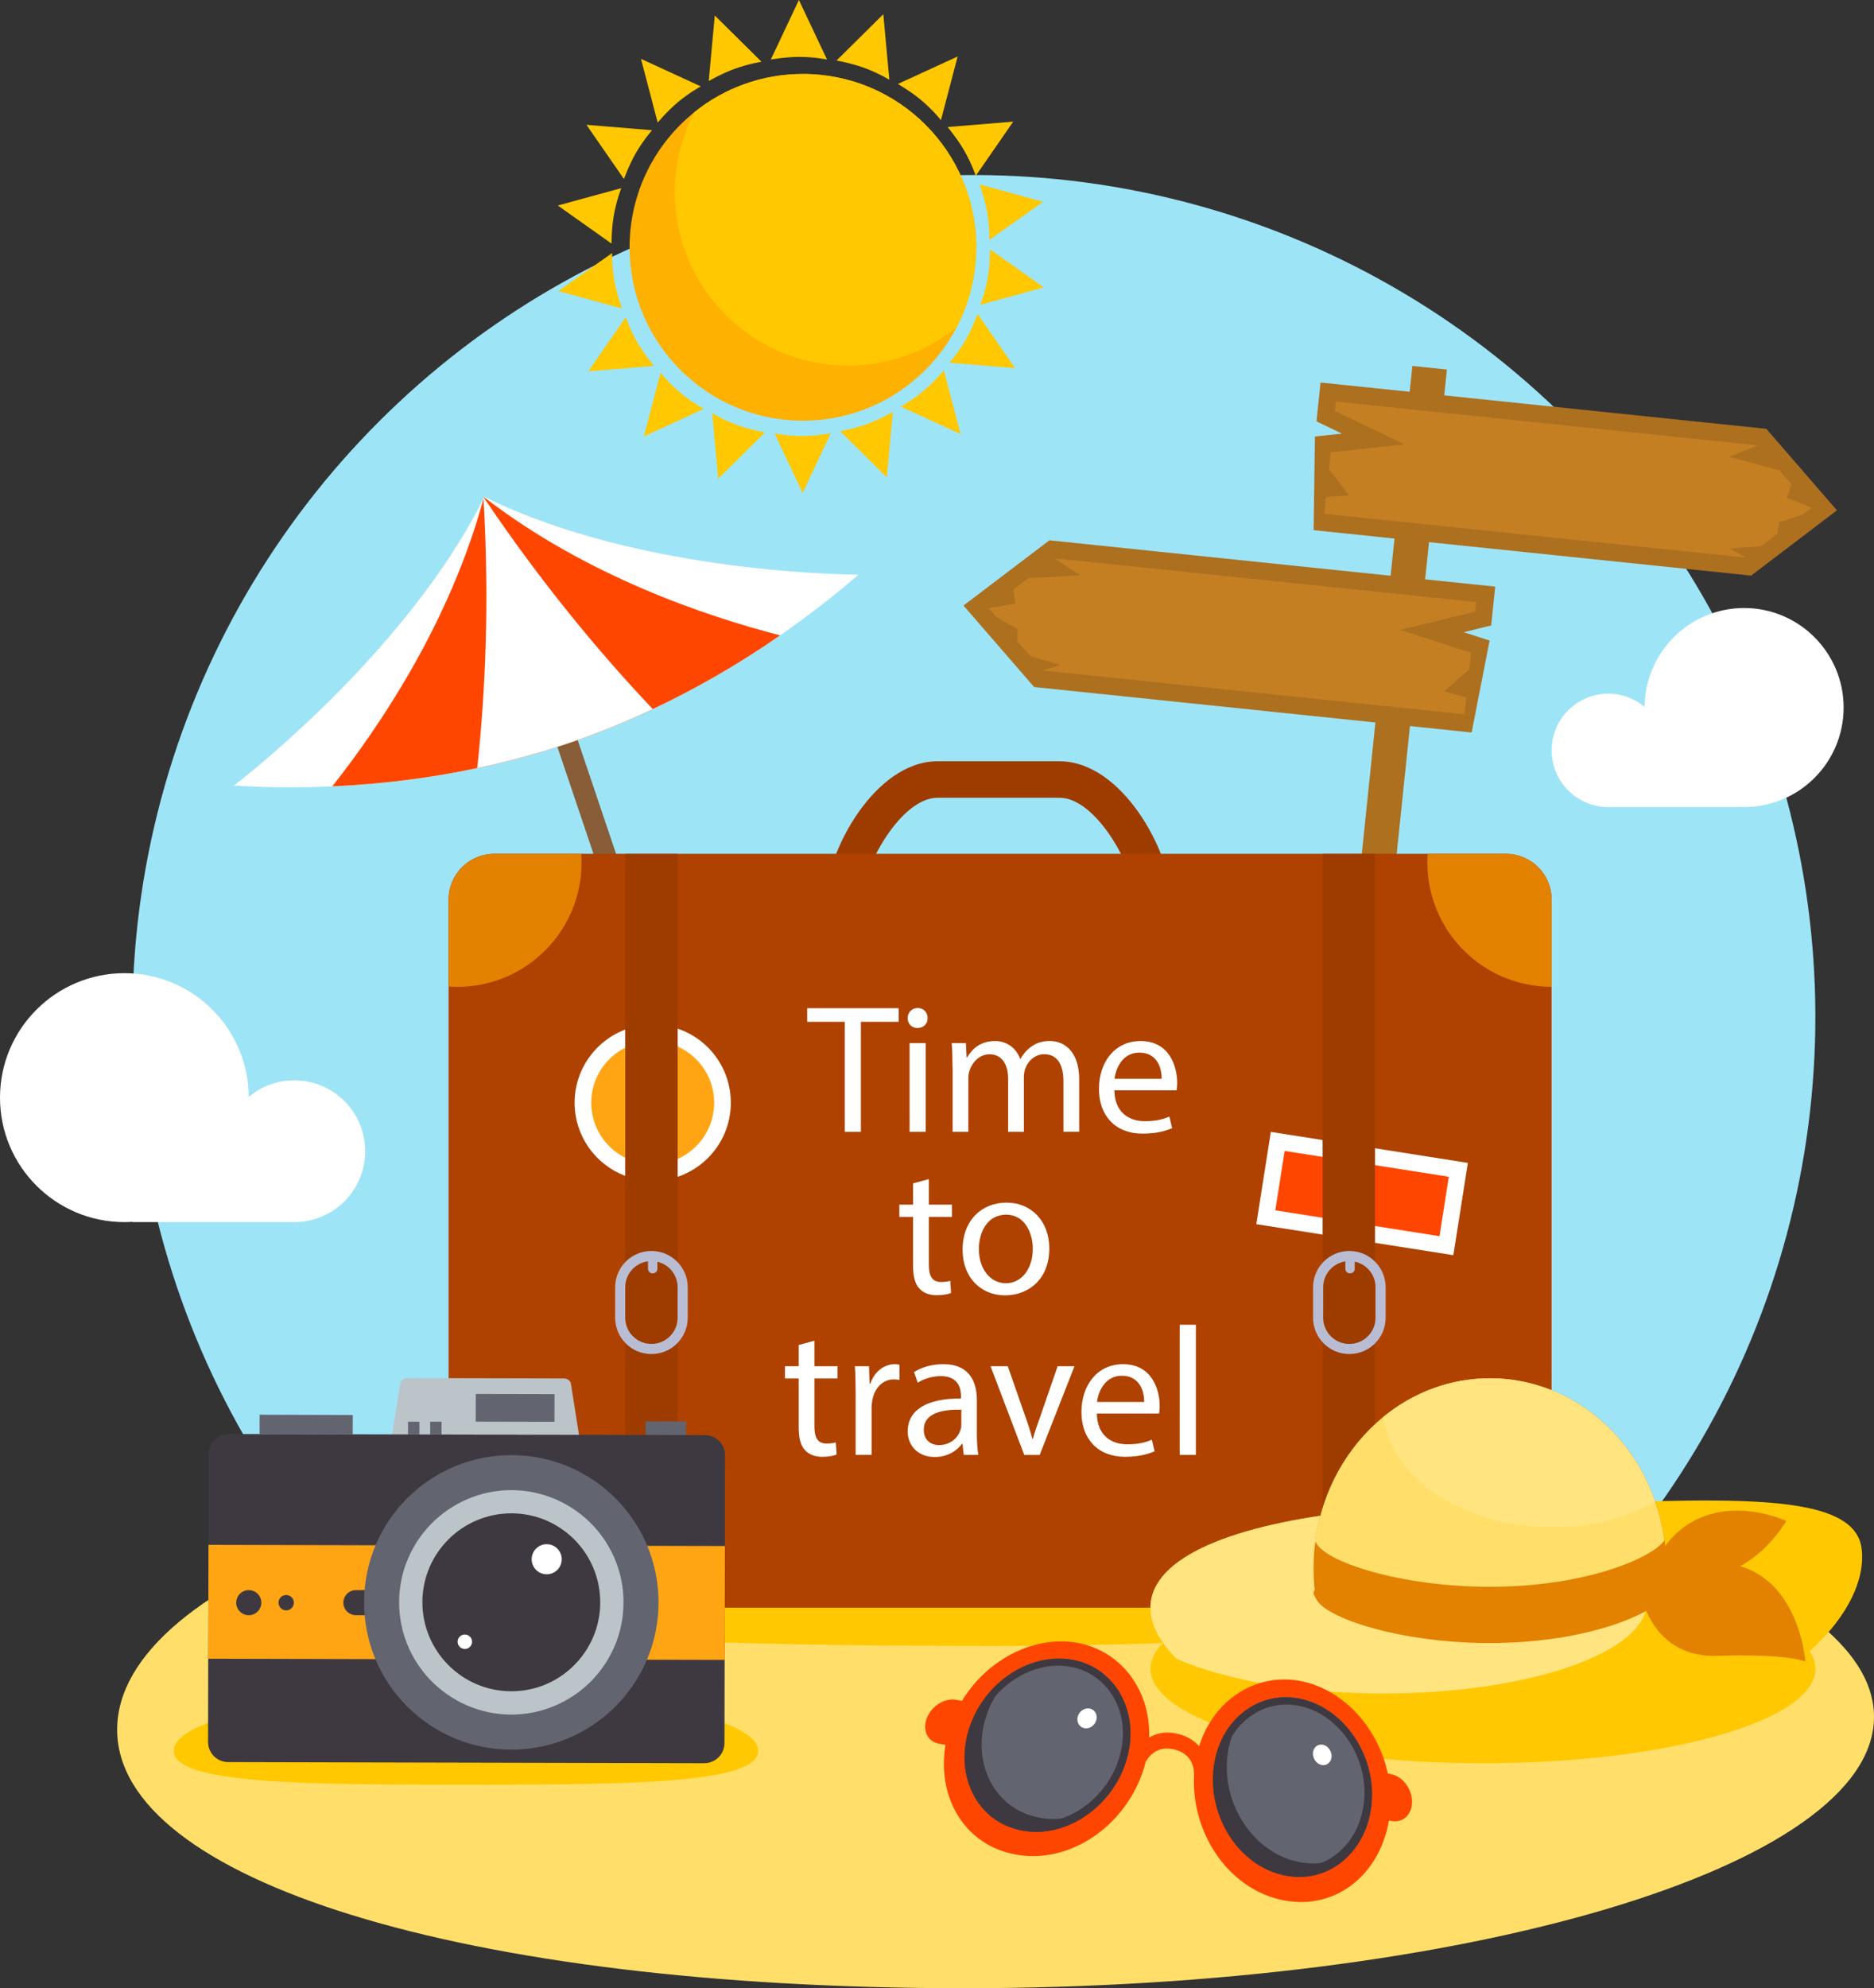 <?xml version="1.0" encoding="UTF-8"?>
<svg xmlns="http://www.w3.org/2000/svg" viewBox="0 0 371.3 393.77">
  <rect x="0" y="0" width="371.3" height="393.77" fill="#333333" stroke="none"/>
  <defs>
    <style>
      .cls-1 {
        fill: #626470;
      }

      .cls-1, .cls-2, .cls-3, .cls-4, .cls-5, .cls-6, .cls-7, .cls-8, .cls-9, .cls-10, .cls-11, .cls-12, .cls-13, .cls-14, .cls-15, .cls-16, .cls-17, .cls-18, .cls-19, .cls-20 {
        stroke-width: 0px;
      }

      .cls-2 {
        fill: #9e3c00;
      }

      .cls-3 {
        fill: #ff4600;
      }

      .cls-4 {
        fill: #bbc4c9;
      }

      .cls-5 {
        fill: #ffb100;
      }

      .cls-6, .cls-16 {
        fill: #ffe480;
      }

      .cls-6, .cls-17 {
        mix-blend-mode: multiply;
      }

      .cls-7 {
        fill: #9ee4f7;
      }

      .cls-8 {
        fill: #c47f23;
      }

      .cls-9 {
        fill: #ffa514;
      }

      .cls-21 {
        isolation: isolate;
      }

      .cls-10 {
        fill: #885d37;
      }

      .cls-11 {
        fill: #e38100;
      }

      .cls-12, .cls-17 {
        fill: #ffc800;
      }

      .cls-13 {
        fill: #fff;
      }

      .cls-14 {
        fill: #3e3940;
      }

      .cls-22 {
        fill: none;
        stroke: #b9bdd4;
        stroke-miterlimit: 10;
        stroke-width: 2px;
      }

      .cls-15 {
        fill: #af4200;
      }

      .cls-18 {
        fill: #ad701f;
      }

      .cls-19 {
        fill: #ffdf69;
      }

      .cls-20 {
        fill: #b9bdd4;
      }
    </style>
  </defs>
  <g class="cls-21">
    <g id="Layer_2" data-name="Layer 2">
      <g id="BACKGROUND_1" data-name="BACKGROUND 1">
        <circle class="cls-7" cx="192.96" cy="201.39" r="166.72" transform="translate(-85.89 195.43) rotate(-45)"/>
        <path class="cls-19" d="m371.3,340.03c0,29.68-80.72,53.74-180.29,53.74s-167.8-21.53-167.8-51.21,68.23-56.27,167.8-56.27,180.29,24.06,180.29,53.74Z"/>
        <path class="cls-17" d="m359.68,330.5c0,10.33-29.49,18.71-65.87,18.71s-65.86-8.38-65.86-18.71,29.49-18.71,65.86-18.71,65.87,8.38,65.87,18.71Z"/>
        <path class="cls-17" d="m296.25,316.61c0,5.17-44.69,9.36-99.83,9.36-92.32,0-99.82-4.19-99.82-9.36s44.69-9.36,99.82-9.36,99.83,4.19,99.83,9.36Z"/>
        <path class="cls-17" d="m150.21,346.77c0,6.52-25.92,6.7-57.89,6.7s-57.89-.18-57.89-6.7,25.92-11.8,57.89-11.8,57.89,5.28,57.89,11.8Z"/>
        <g>
          <rect class="cls-10" x="121.95" y="107.2" width="4.24" height="148.84" transform="translate(-51.58 49.23) rotate(-18.65)"/>
          <g>
            <path class="cls-13" d="m170.12,113.81c-5.22,4.49-10.42,8.47-15.54,12.01-15.54,10.77-30.24,17.42-42.12,21.43-11.9,4.02-27.68,7.65-46.62,8.49-6.17.28-12.68.26-19.51-.15,0,0,33.88-25.68,49.47-56.85.05-.09.09-.18.14-.27,0-.02.02-.05.03-.07,31.33,15.51,74.15,15.41,74.15,15.41Z"/>
            <path class="cls-3" d="m154.59,125.82c-8.81,6.11-17.35,10.89-25.27,14.62-6.04,2.85-11.71,5.08-16.86,6.81-5.23,1.77-11.22,3.46-17.9,4.87-8.49,1.8-18.11,3.14-28.72,3.62,9.32-11.8,23.31-32.45,29.96-57,0,0,0,0,0-.01,0,0,0,0,0-.01.02-.05.04-.11.05-.16,0-.04.02-.08.03-.12.02.01.03.03.05.04,20.25,15.62,44.04,23.6,58.64,27.35Z"/>
            <path class="cls-13" d="m129.32,140.43c-6.04,2.85-11.71,5.08-16.86,6.81-5.23,1.77-11.22,3.46-17.9,4.87,1.61-14.96,2.42-32.88,1.25-53.16,0-.08,0-.15-.01-.24,0,0,0,0,0-.01,0-.08,0-.17-.01-.25.01.02.04.06.06.08t0,0c11.44,16.99,23.04,30.88,33.46,41.88Z"/>
          </g>
        </g>
        <g>
          <path class="cls-12" d="m159.03,97.62l5.57-11.79s-2.99.52-5.57.52c-3.13,0-5.57-.52-5.57-.52l5.57,11.79Z"/>
          <g>
            <g>
              <path class="cls-5" d="m193.41,48.98c0,5.73-1.4,11.13-3.89,15.88-5.73,10.97-17.21,18.46-30.44,18.46-18.96,0-34.34-15.38-34.34-34.34,0-10.83,5.01-20.48,12.85-26.77,5.88-4.73,13.36-7.56,21.5-7.56,18.96,0,34.34,15.37,34.34,34.33Z"/>
              <path class="cls-12" d="m193.41,48.98c0,5.73-1.4,11.13-3.89,15.88-5.88,4.73-13.34,7.55-21.48,7.55-18.96,0-34.34-15.38-34.34-34.34,0-5.72,1.4-11.12,3.88-15.86,5.88-4.73,13.36-7.56,21.5-7.56,18.96,0,34.34,15.37,34.34,34.33Z"/>
            </g>
            <path class="cls-12" d="m158.29,0l-5.57,11.79s2.99-.52,5.57-.52c3.13,0,5.57.52,5.57.52l-5.57-11.79Z"/>
            <path class="cls-12" d="m141.62,3.07l-1.2,12.98s2.63-1.51,5.06-2.39c2.94-1.07,5.41-1.42,5.41-1.42l-9.27-9.17Z"/>
            <path class="cls-12" d="m127,11.66l3.31,12.61s1.96-2.32,3.94-3.98c2.4-2.01,4.6-3.18,4.6-3.18l-11.85-5.45Z"/>
            <path class="cls-12" d="m116.2,24.73l7.42,10.72s1.04-2.85,2.34-5.09c1.56-2.71,3.24-4.57,3.24-4.57l-13-1.07Z"/>
            <path class="cls-12" d="m110.52,40.7l10.64,7.54s0-3.03.46-5.58c.54-3.08,1.48-5.4,1.48-5.4l-12.58,3.44Z"/>
            <path class="cls-12" d="m110.65,57.65l12.58,3.44s-1.03-2.85-1.48-5.4c-.54-3.08-.46-5.58-.46-5.58l-10.64,7.54Z"/>
            <path class="cls-12" d="m116.57,73.54l13-1.07s-1.94-2.33-3.24-4.57c-1.57-2.71-2.34-5.09-2.34-5.09l-7.42,10.72Z"/>
            <path class="cls-12" d="m127.57,86.44l11.85-5.45s-2.62-1.52-4.6-3.19c-2.4-2.01-3.94-3.98-3.94-3.98l-3.31,12.61Z"/>
            <path class="cls-12" d="m142.31,94.81l9.27-9.17s-2.98-.53-5.41-1.42c-2.94-1.07-5.06-2.39-5.06-2.39l1.2,12.98Z"/>
            <path class="cls-12" d="m175.7,94.55l1.21-12.98s-2.63,1.51-5.06,2.39c-2.94,1.07-5.41,1.42-5.41,1.42l9.27,9.17Z"/>
            <path class="cls-12" d="m190.32,85.97l-3.31-12.61s-1.96,2.32-3.94,3.98c-2.4,2.01-4.6,3.18-4.6,3.18l11.85,5.45Z"/>
            <path class="cls-12" d="m201.12,72.9l-7.42-10.72s-1.05,2.85-2.34,5.09c-1.56,2.71-3.24,4.57-3.24,4.57l13,1.07Z"/>
            <path class="cls-12" d="m206.8,56.92l-10.64-7.53s0,3.03-.46,5.58c-.54,3.08-1.48,5.4-1.48,5.4l12.58-3.44Z"/>
            <path class="cls-12" d="m206.67,39.97l-12.58-3.44s1.03,2.85,1.48,5.4c.54,3.08.45,5.58.45,5.58l10.64-7.54Z"/>
            <path class="cls-12" d="m200.75,24.09l-13,1.07s1.94,2.33,3.24,4.57c1.56,2.71,2.34,5.09,2.34,5.09l7.42-10.72Z"/>
            <path class="cls-12" d="m189.75,11.18l-11.85,5.45s2.62,1.52,4.6,3.19c2.4,2.01,3.93,3.98,3.93,3.98l3.31-12.61Z"/>
            <path class="cls-12" d="m175.01,2.82l-9.27,9.17s2.99.54,5.41,1.42c2.94,1.07,5.06,2.39,5.06,2.39l-1.2-12.98Z"/>
          </g>
        </g>
        <g>
          <rect class="cls-18" x="210.6" y="134.88" width="131.7" height="6.88" transform="translate(110.37 399.04) rotate(-84.08)"/>
          <polygon class="cls-18" points="346.95 114 260.27 105 260.53 86.45 265.88 85.88 260.84 83.45 261.64 75.76 349.97 84.93 363.96 101.07 346.95 114"/>
          <polygon class="cls-8" points="262.39 101.76 262.73 98.46 267.26 98.12 263.31 92.87 263.66 89.57 278.29 88.02 264.51 81.4 264.7 79.54 348.26 88.21 342.57 90.47 352.52 93.12 354.95 95.92 354 98.57 358.96 100.55 357.12 101.95 352.54 103.43 352.1 105.77 348.94 108.17 342.76 108.64 345.95 110.44 262.39 101.76"/>
          <polygon class="cls-18" points="204.9 136.07 291.58 145.07 295.14 126.86 290.01 125.21 295.45 123.87 296.25 116.18 207.92 107.01 190.9 119.93 204.9 136.07"/>
          <polygon class="cls-8" points="290.17 141.47 290.51 138.16 286.15 136.9 291.09 132.58 291.43 129.28 277.43 124.76 292.28 121.11 292.47 119.24 208.91 110.57 214.02 113.95 203.74 114.5 200.78 116.74 201.17 119.53 195.9 120.45 197.42 122.2 201.6 124.58 201.55 126.96 204.15 129.96 210.11 131.69 206.6 132.79 290.17 141.47"/>
        </g>
        <path class="cls-13" d="m58.31,213.96c-3.44,0-6.58,1.24-9.02,3.29-.08-13.55-11.08-24.51-24.65-24.51S0,203.77,0,217.39s11.04,24.65,24.65,24.65c.54,0,1.07-.02,1.6-.06v.06h32.07c7.75,0,14.04-6.29,14.04-14.04s-6.28-14.04-14.04-14.04Z"/>
        <path class="cls-13" d="m318.65,137.39c2.75,0,5.26.99,7.21,2.63.06-10.83,8.86-19.6,19.71-19.6s19.71,8.82,19.71,19.71-8.83,19.71-19.71,19.71c-.43,0-.85-.02-1.28-.05v.05h-25.64c-6.2,0-11.22-5.03-11.22-11.23s5.02-11.22,11.22-11.22Z"/>
        <g>
          <g>
            <path class="cls-2" d="m227.12,187.45c-1.95,0-3.72-1.09-6.17-2.6-2.96-1.83-7.02-4.33-11.05-4.33h-24.13c-4.03,0-8.09,2.5-11.05,4.33-2.45,1.51-4.22,2.6-6.16,2.6-1.74,0-4.7-1.15-4.7-5.48v-5.06c0-7.8,9.25-26.14,21.91-26.14h24.13c12.66,0,21.91,18.34,21.91,26.14v5.06c0,1.35-.26,2.43-.81,3.32-.84,1.37-2.26,2.16-3.89,2.16Zm-41.35-29.45c-7.38,0-14.69,13.9-14.69,18.91v1.7c3.49-2.15,8.7-5.31,14.69-5.31h24.13c5.99,0,11.2,3.16,14.69,5.31v-1.7c0-5.01-7.3-18.91-14.69-18.91h-24.13Z"/>
            <path class="cls-15" d="m97.91,169.1h200.48c4.98,0,9.03,4.05,9.03,9.03v131.25c0,4.98-4.05,9.03-9.03,9.03H97.91c-4.98,0-9.03-4.05-9.03-9.03v-131.25c0-4.98,4.05-9.03,9.03-9.03Z"/>
            <path class="cls-11" d="m115.22,170.84c0,13.59-11.02,24.61-24.61,24.61-.59,0-1.16-.02-1.73-.07v-17.24c0-4.97,4.06-9.03,9.03-9.03h17.24c.05.57.07,1.15.07,1.73Z"/>
            <path class="cls-11" d="m307.42,178.13v17.31c-13.59,0-24.61-11.02-24.61-24.61,0-.59.02-1.16.07-1.73h15.51c4.97,0,9.03,4.06,9.03,9.03Z"/>
            <rect class="cls-13" x="260.61" y="216.61" width="18.5" height="39.52" transform="translate(-5.56 466.23) rotate(-81.06)"/>
            <rect class="cls-3" x="263.9" y="219.9" width="11.91" height="32.93" transform="translate(-5.56 466.23) rotate(-81.06)"/>
            <rect class="cls-2" x="262.05" y="169.11" width="10.39" height="149.31"/>
            <g>
              <path class="cls-13" d="m144.8,218.4c0,8.55-6.93,15.47-15.47,15.47s-15.48-6.93-15.48-15.47,6.93-15.48,15.48-15.48,15.47,6.93,15.47,15.48Z"/>
              <path class="cls-9" d="m129.32,230.58c-6.72,0-12.18-5.46-12.18-12.18s5.46-12.18,12.18-12.18,12.18,5.46,12.18,12.18-5.46,12.18-12.18,12.18Z"/>
            </g>
            <rect class="cls-2" x="123.88" y="169.11" width="10.39" height="149.31"/>
            <path class="cls-11" d="m115.22,318.42h-17.31c-4.97,0-9.03-4.06-9.03-9.03v-15.5c.57-.05,1.15-.07,1.73-.07,13.59,0,24.61,11.02,24.61,24.61Z"/>
            <path class="cls-22" d="m273.54,260.98c0,3.42-2.77,6.19-6.19,6.19h0c-3.42,0-6.19-2.77-6.19-6.19v-6.03c0-3.42,2.77-6.19,6.19-6.19h0c3.42,0,6.19,2.77,6.19,6.19v6.03Z"/>
            <path class="cls-22" d="m135.26,260.98c0,3.42-2.77,6.19-6.19,6.19h0c-3.42,0-6.19-2.77-6.19-6.19v-6.03c0-3.42,2.77-6.19,6.19-6.19h0c3.42,0,6.19,2.77,6.19,6.19v6.03Z"/>
            <path class="cls-20" d="m268.42,251.27c0,.51-.42.93-.93.93h0c-.51,0-.93-.41-.93-.93v-2.13c0-.51.42-.93.93-.93h0c.51,0,.93.42.93.93v2.13Z"/>
            <path class="cls-20" d="m130.25,251.27c0,.51-.41.93-.93.93h0c-.51,0-.93-.41-.93-.93v-2.13c0-.51.41-.93.93-.93h0c.51,0,.93.42.93.93v2.13Z"/>
          </g>
          <path class="cls-11" d="m307.42,293.81v15.58c0,4.97-4.06,9.03-9.03,9.03h-15.58c0-13.59,11.02-24.61,24.61-24.61Z"/>
        </g>
        <g>
          <path class="cls-12" d="m294.85,346.68c-28.05,0-51.61-8.31-61.67-18.13-3.37-3.3-5.23-6.75-5.23-10.13,0-10.12,16.71-16.58,40.95-19.15,7.95-.85,16.71-1.27,25.95-1.27,37.45,0,72.16-4.74,73.98,8.58,2.12,15.36-23.55,40.11-73.98,40.11Z"/>
          <path class="cls-6" d="m326.31,317.29c0,10-23.38,18.11-52.23,18.11-16.57,0-31.34-2.67-40.91-6.84-3.37-3.3-5.23-6.75-5.23-10.13,0-10.12,16.71-16.58,40.95-19.15,1.71-.06,3.43-.09,5.18-.09,28.85,0,52.23,8.11,52.23,18.11Z"/>
          <path class="cls-11" d="m329.91,315.25c.03.11.05.21.05.32,0,.2-.06.39-.16.58-1.72,3-14.52,9.26-34.69,9.26-17.37,0-32.77-4.9-34.42-8.9-.16-.39-.43-.62-.43-.94,0-.22.08-.46.22-.68-.15-1.41-.22-2.84-.22-4.3,0-1.82.12-3.63.36-5.38,2.42-18.22,16.99-32.24,34.6-32.24s32.08,13.92,34.57,32.05c.26,1.82.39,3.68.39,5.57,0,1.58-.09,3.13-.26,4.66Z"/>
          <path class="cls-19" d="m329.78,305.02c-1.73,3-14.53,9.25-34.68,9.25-17.37,0-32.77-4.9-34.42-8.89-.03-.05-.05-.11-.07-.16,1.33-10.01,6.32-18.75,13.47-24.59,5.86-4.8,13.19-7.65,21.12-7.65,15.01,0,27.82,10.19,32.75,24.49.85,2.41,1.46,4.94,1.82,7.56Z"/>
          <path class="cls-11" d="m324.62,313.38s1.35,15.01,15.58,14.56c14.22-.45,17.5,1.13,17.5,1.13,0,0-2.03-30.14-33.07-15.69Z"/>
          <path class="cls-11" d="m326.69,311.84s16.71,6.1,27.24-10.61c0,0-19.04-8.96-27.24,10.61Z"/>
          <path class="cls-16" d="m327.97,297.46c-5.66,3.13-12.74,4.98-20.42,4.98-17.47,0-31.82-9.58-33.46-21.82,5.86-4.8,13.19-7.65,21.12-7.65,15.01,0,27.82,10.19,32.75,24.49Z"/>
        </g>
        <g>
          <path class="cls-3" d="m193.58,341.9c-.86,2.44-3.45,4.14-5.77,3.75l-1.73-.3c-2.32-.4-3.39-2.72-2.42-5.14h0c.95-2.37,3.51-3.94,5.73-3.56l1.66.28c2.23.38,3.36,2.58,2.52,4.97h0Z"/>
          <path class="cls-3" d="m279.77,356.62c.11,2.61-1.68,4.44-3.99,4.05l-1.73-.29c-2.32-.4-4.2-2.86-4.2-5.45h0c0-2.53,1.8-4.23,4.03-3.85l1.66.28c2.22.38,4.12,2.71,4.23,5.26h0Z"/>
          <path class="cls-3" d="m236.56,351.42c.03-.43.14-4.26-4.42-5.05-3.39-.58-4.9,2.15-5.06,2.47l-2.63-1.43c.91-1.8,3.77-4.91,8.22-4.15,5.83,1,7.06,5.9,6.88,8.43l-2.99-.27Z"/>
          <g>
            <path class="cls-3" d="m227.28,347.65c-2.36,12.31-14.04,21.7-25.85,19.68-11.81-2.02-17.36-14.35-12.86-26.3,4.05-10.75,14.96-17.36,24.72-15.69,9.76,1.67,16.11,11.22,13.99,22.31Z"/>
            <path class="cls-14" d="m223.59,347.02c-.86,4.11-3.02,7.8-5.98,10.59-4.05,3.84-9.51,5.89-14.85,4.98-9.36-1.6-13.95-11.34-10.51-20.92,1.83-5.11,5.58-9.11,9.91-11.28,3.18-1.62,6.73-2.27,10.18-1.68,8.02,1.37,13.13,9.3,11.25,18.32Z"/>
            <path class="cls-1" d="m223.59,347.02c-.86,4.11-3.02,7.8-5.98,10.59-3.44,2.15-7.47,3.11-11.44,2.43-9.24-1.58-13.9-11.11-10.65-20.49,1.31-3.79,3.71-6.94,6.64-9.17,3.18-1.62,6.73-2.27,10.18-1.68,8.02,1.37,13.13,9.3,11.25,18.32Z"/>
            <path class="cls-14" d="m212.34,328.7c-3.44-.59-6.99.07-10.18,1.68-4.33,2.17-8.08,6.17-9.91,11.28-3.43,9.58,1.15,19.32,10.51,20.92,5.34.91,10.8-1.14,14.85-4.98,2.96-2.79,5.12-6.48,5.98-10.59,1.88-9.02-3.23-16.95-11.25-18.32Zm4.32,27.6c-3.82,3.58-8.73,5.23-13.37,4.44-8.41-1.44-12.6-10.17-9.56-18.82,1.58-4.49,4.85-8.2,8.95-10.28,2.98-1.53,6.25-2.07,9.27-1.56,7.32,1.25,11.93,8.5,10.16,16.69-.77,3.56-2.69,6.96-5.46,9.53Z"/>
          </g>
          <g>
            <path class="cls-3" d="m275.52,355.89c.31,12.77-8.98,22.56-20.79,20.55-11.81-2.02-19.75-14.76-17.92-27.16,1.65-11.17,10.78-18.08,20.54-16.41,9.76,1.67,17.89,11.53,18.17,23.02Z"/>
            <path class="cls-14" d="m271.83,355.26c.04,4.26-1.27,8.1-3.54,11-3.1,4-7.93,6.16-13.26,5.25-9.36-1.6-15.83-11.66-14.53-21.61.69-5.31,3.47-9.47,7.19-11.75,2.73-1.69,6.01-2.39,9.46-1.81,8.02,1.37,14.61,9.55,14.69,18.91Z"/>
            <path class="cls-1" d="m271.83,355.26c.04,4.26-1.27,8.1-3.54,11-2.87,2.24-6.55,3.27-10.52,2.59-9.24-1.58-15.74-11.42-14.57-21.15.47-3.93,2.12-7.21,4.48-9.54,2.73-1.69,6.01-2.39,9.46-1.81,8.02,1.37,14.61,9.55,14.69,18.91Z"/>
            <path class="cls-14" d="m257.14,336.36c-3.44-.59-6.73.11-9.46,1.81-3.72,2.28-6.5,6.44-7.19,11.75-1.3,9.95,5.17,20.01,14.53,21.61,5.34.91,10.17-1.25,13.27-5.25,2.27-2.91,3.58-6.74,3.54-11.01-.08-9.36-6.67-17.54-14.69-18.9Zm9.96,28.56c-2.93,3.73-7.32,5.48-11.96,4.68-8.41-1.44-14.28-10.46-13.17-19.44.58-4.67,2.95-8.53,6.47-10.71,2.55-1.6,5.6-2.19,8.61-1.67,7.32,1.25,13.29,8.73,13.3,17.23,0,3.69-1.13,7.22-3.26,9.91Z"/>
          </g>
          <path class="cls-13" d="m217.23,340.62c-.27,1.09-1.32,1.83-2.35,1.66-1.03-.18-1.64-1.21-1.35-2.29.28-1.07,1.33-1.79,2.34-1.62,1.02.17,1.63,1.18,1.36,2.25Z"/>
          <path class="cls-13" d="m263.83,347.85c-.03,1.12-.89,1.89-1.92,1.72-1.03-.17-1.82-1.23-1.78-2.35.05-1.11.91-1.85,1.92-1.68,1.01.17,1.81,1.2,1.78,2.31Z"/>
        </g>
        <g>
          <rect class="cls-1" x="58.75" y="272.91" width="3.83" height="18.45" transform="translate(-221.65 341.96) rotate(-89.83)"/>
          <rect class="cls-1" x="130.55" y="278.84" width="2.72" height="8.02" transform="translate(-151.23 414.14) rotate(-89.87)"/>
          <path class="cls-4" d="m115.27,287.69c.09.56-.4,1.02-1.09,1.02l-35.99-.08c-.68,0-1.18-.46-1.08-1.02l2.2-13.66c.09-.56.73-1.03,1.42-1.02l30.98.07c.69,0,1.32.46,1.41,1.03l2.15,13.67Z"/>
          <path class="cls-14" d="m45.36,284.01l94.3.22c2.22,0,4.01,1.8,4,4.02l-.12,56.96c0,2.21-1.8,4-4.02,4l-94.3-.22c-2.21,0-4.01-1.8-4-4.02l.12-56.96c0-2.21,1.8-4.01,4.02-4Z"/>
          <rect class="cls-1" x="99.31" y="271.01" width="5.48" height="15.6" transform="translate(-176.98 380.25) rotate(-89.87)"/>
          <path class="cls-9" d="m88.86,328.63l-47.6-.12.05-22.55,47.6.12c-6.24-.01-11.3,5.03-11.31,11.24-.01,6.22,5.02,11.3,11.26,11.31Z"/>
          <path class="cls-9" d="m143.63,306.19l-.05,22.55-54.71-.12c6.21.01,11.28-5.04,11.29-11.26.02-6.22-5.03-11.28-11.24-11.29l54.71.12Z"/>
          <path class="cls-14" d="m76.26,317.41c0,1.37-1.11,2.48-2.48,2.48h-3.27c-1.37,0-2.48-1.11-2.48-2.48h0c0-1.37,1.11-2.48,2.48-2.48h3.27c1.37,0,2.48,1.11,2.48,2.48h0Z"/>
          <g>
            <g>
              <path class="cls-1" d="m101.37,288.19c-16.11-.03-29.2,12.99-29.23,29.1-.04,16.11,13,29.19,29.11,29.23,16.11.03,29.19-13,29.23-29.11.03-16.11-13-29.19-29.11-29.22Zm-.09,42.12c-7.15-.02-12.94-5.84-12.92-12.98.02-7.14,5.83-12.94,12.98-12.92,7.14.02,12.94,5.84,12.93,12.98-.02,7.14-5.84,12.94-12.98,12.93Z"/>
              <path class="cls-4" d="m117.38,302c-4.05-4.21-9.74-6.86-16.01-6.88-6.29-.01-12,2.62-16.06,6.81-3.84,4-6.22,9.39-6.23,15.36-.01,6,2.34,11.4,6.16,15.41,4.05,4.21,9.74,6.86,16.03,6.88,6.27.01,11.97-2.62,16.04-6.81,3.84-4,6.22-9.39,6.23-15.39.01-5.97-2.34-11.37-6.16-15.39Zm-29.02,15.32c.02-7.14,5.83-12.93,12.99-12.92,7.14.02,12.93,5.83,12.91,12.97-.01,7.14-5.83,12.95-12.97,12.94-7.17-.02-12.95-5.85-12.94-12.99Z"/>
              <path class="cls-14" d="m118.93,317.37c-.02,9.71-7.93,17.62-17.64,17.59-9.75-.02-17.62-7.96-17.6-17.67.02-9.72,7.93-17.59,17.67-17.57,9.71.02,17.59,7.93,17.56,17.64Z"/>
            </g>
            <path class="cls-13" d="m111.3,308.81c0,1.65-1.33,2.98-2.98,2.98s-2.98-1.34-2.98-2.98,1.34-2.98,2.98-2.98,2.98,1.33,2.98,2.98Z"/>
            <path class="cls-13" d="m93.53,325.15c0,.79-.64,1.43-1.43,1.43s-1.43-.64-1.43-1.43.64-1.43,1.43-1.43,1.43.64,1.43,1.43Z"/>
          </g>
          <path class="cls-14" d="m51.78,317.41c0,1.37-1.11,2.49-2.49,2.49s-2.49-1.11-2.49-2.49,1.11-2.48,2.49-2.48,2.49,1.11,2.49,2.48Z"/>
          <path class="cls-14" d="m58.22,317.41c0,.84-.68,1.53-1.52,1.53s-1.52-.68-1.52-1.53.68-1.52,1.52-1.52,1.52.68,1.52,1.52Z"/>
          <rect class="cls-1" x="80.84" y="281.57" width="2.26" height="2.53"/>
          <rect class="cls-1" x="85.23" y="281.57" width="2.26" height="2.53"/>
        </g>
        <g>
          <path class="cls-13" d="m167.37,202.37h-7.44v-2.69h18.12v2.69h-7.48v21.79h-3.2v-21.79Z"/>
          <path class="cls-13" d="m183.78,201.64c.04,1.09-.76,1.96-2.03,1.96-1.13,0-1.92-.87-1.92-1.96s.83-2,2-2,1.96.87,1.96,2Zm-3.56,22.52v-17.58h3.2v17.58h-3.2Z"/>
          <path class="cls-13" d="m188.72,211.34c0-1.82-.04-3.3-.15-4.76h2.8l.15,2.83h.11c.98-1.67,2.61-3.23,5.52-3.23,2.4,0,4.21,1.45,4.98,3.52h.07c.54-.98,1.24-1.74,1.96-2.29,1.05-.8,2.22-1.24,3.89-1.24,2.32,0,5.77,1.53,5.77,7.63v10.35h-3.12v-9.95c0-3.38-1.23-5.41-3.81-5.41-1.82,0-3.23,1.34-3.78,2.91-.15.44-.25,1.02-.25,1.6v10.86h-3.12v-10.53c0-2.8-1.23-4.83-3.67-4.83-2,0-3.45,1.6-3.96,3.2-.18.47-.25,1.02-.25,1.56v10.6h-3.12v-12.82Z"/>
          <path class="cls-13" d="m220.79,215.95c.07,4.32,2.83,6.1,6.03,6.1,2.29,0,3.67-.4,4.87-.91l.54,2.29c-1.13.51-3.05,1.09-5.85,1.09-5.41,0-8.64-3.56-8.64-8.86s3.12-9.48,8.24-9.48c5.74,0,7.26,5.05,7.26,8.28,0,.65-.07,1.16-.11,1.49h-12.35Zm9.37-2.29c.04-2.03-.83-5.19-4.43-5.19-3.23,0-4.65,2.98-4.9,5.19h9.33Z"/>
          <path class="cls-13" d="m184.04,233.53v5.05h4.58v2.43h-4.58v9.48c0,2.18.62,3.41,2.4,3.41.83,0,1.45-.11,1.85-.22l.14,2.4c-.62.25-1.6.44-2.83.44-1.49,0-2.69-.47-3.45-1.34-.91-.94-1.24-2.51-1.24-4.58v-9.59h-2.72v-2.43h2.72v-4.21l3.12-.84Z"/>
          <path class="cls-13" d="m207.9,247.22c0,6.5-4.5,9.33-8.75,9.33-4.76,0-8.43-3.49-8.43-9.04,0-5.88,3.85-9.33,8.72-9.33s8.46,3.67,8.46,9.04Zm-13.95.18c0,3.85,2.21,6.75,5.34,6.75s5.34-2.87,5.34-6.83c0-2.98-1.49-6.75-5.27-6.75s-5.41,3.49-5.41,6.83Z"/>
          <path class="cls-13" d="m161.36,265.53v5.05h4.58v2.43h-4.58v9.48c0,2.18.62,3.41,2.4,3.41.84,0,1.45-.11,1.85-.22l.15,2.4c-.62.25-1.6.44-2.83.44-1.49,0-2.69-.47-3.45-1.34-.91-.94-1.23-2.51-1.23-4.58v-9.59h-2.72v-2.43h2.72v-4.21l3.12-.84Z"/>
          <path class="cls-13" d="m169.53,276.06c0-2.07-.04-3.85-.15-5.48h2.8l.11,3.45h.15c.8-2.36,2.72-3.85,4.87-3.85.36,0,.62.04.91.11v3.01c-.33-.07-.65-.11-1.09-.11-2.25,0-3.85,1.71-4.29,4.1-.07.44-.15.94-.15,1.49v9.37h-3.16v-12.09Z"/>
          <path class="cls-13" d="m190.95,288.16l-.25-2.21h-.11c-.98,1.38-2.87,2.61-5.38,2.61-3.56,0-5.37-2.51-5.37-5.05,0-4.25,3.78-6.57,10.57-6.54v-.36c0-1.45-.4-4.07-4-4.07-1.63,0-3.34.51-4.58,1.31l-.73-2.11c1.45-.94,3.56-1.56,5.77-1.56,5.38,0,6.68,3.67,6.68,7.19v6.57c0,1.53.07,3.01.29,4.21h-2.91Zm-.47-8.97c-3.49-.07-7.45.54-7.45,3.96,0,2.07,1.38,3.05,3.01,3.05,2.29,0,3.74-1.45,4.25-2.94.11-.33.18-.69.18-1.02v-3.05Z"/>
          <path class="cls-13" d="m199.67,270.58l3.45,9.88c.58,1.6,1.05,3.05,1.42,4.5h.11c.4-1.45.91-2.91,1.49-4.5l3.41-9.88h3.34l-6.9,17.58h-3.05l-6.68-17.58h3.41Z"/>
          <path class="cls-13" d="m217.32,279.95c.07,4.32,2.83,6.1,6.03,6.1,2.29,0,3.67-.4,4.87-.91l.54,2.29c-1.13.51-3.05,1.09-5.85,1.09-5.41,0-8.64-3.56-8.64-8.86s3.12-9.48,8.24-9.48c5.74,0,7.26,5.05,7.26,8.28,0,.65-.07,1.16-.11,1.49h-12.35Zm9.37-2.29c.04-2.03-.83-5.19-4.43-5.19-3.23,0-4.65,2.98-4.9,5.19h9.33Z"/>
          <path class="cls-13" d="m233.74,262.37h3.2v25.78h-3.2v-25.78Z"/>
        </g>
      </g>
    </g>
  </g>
</svg>